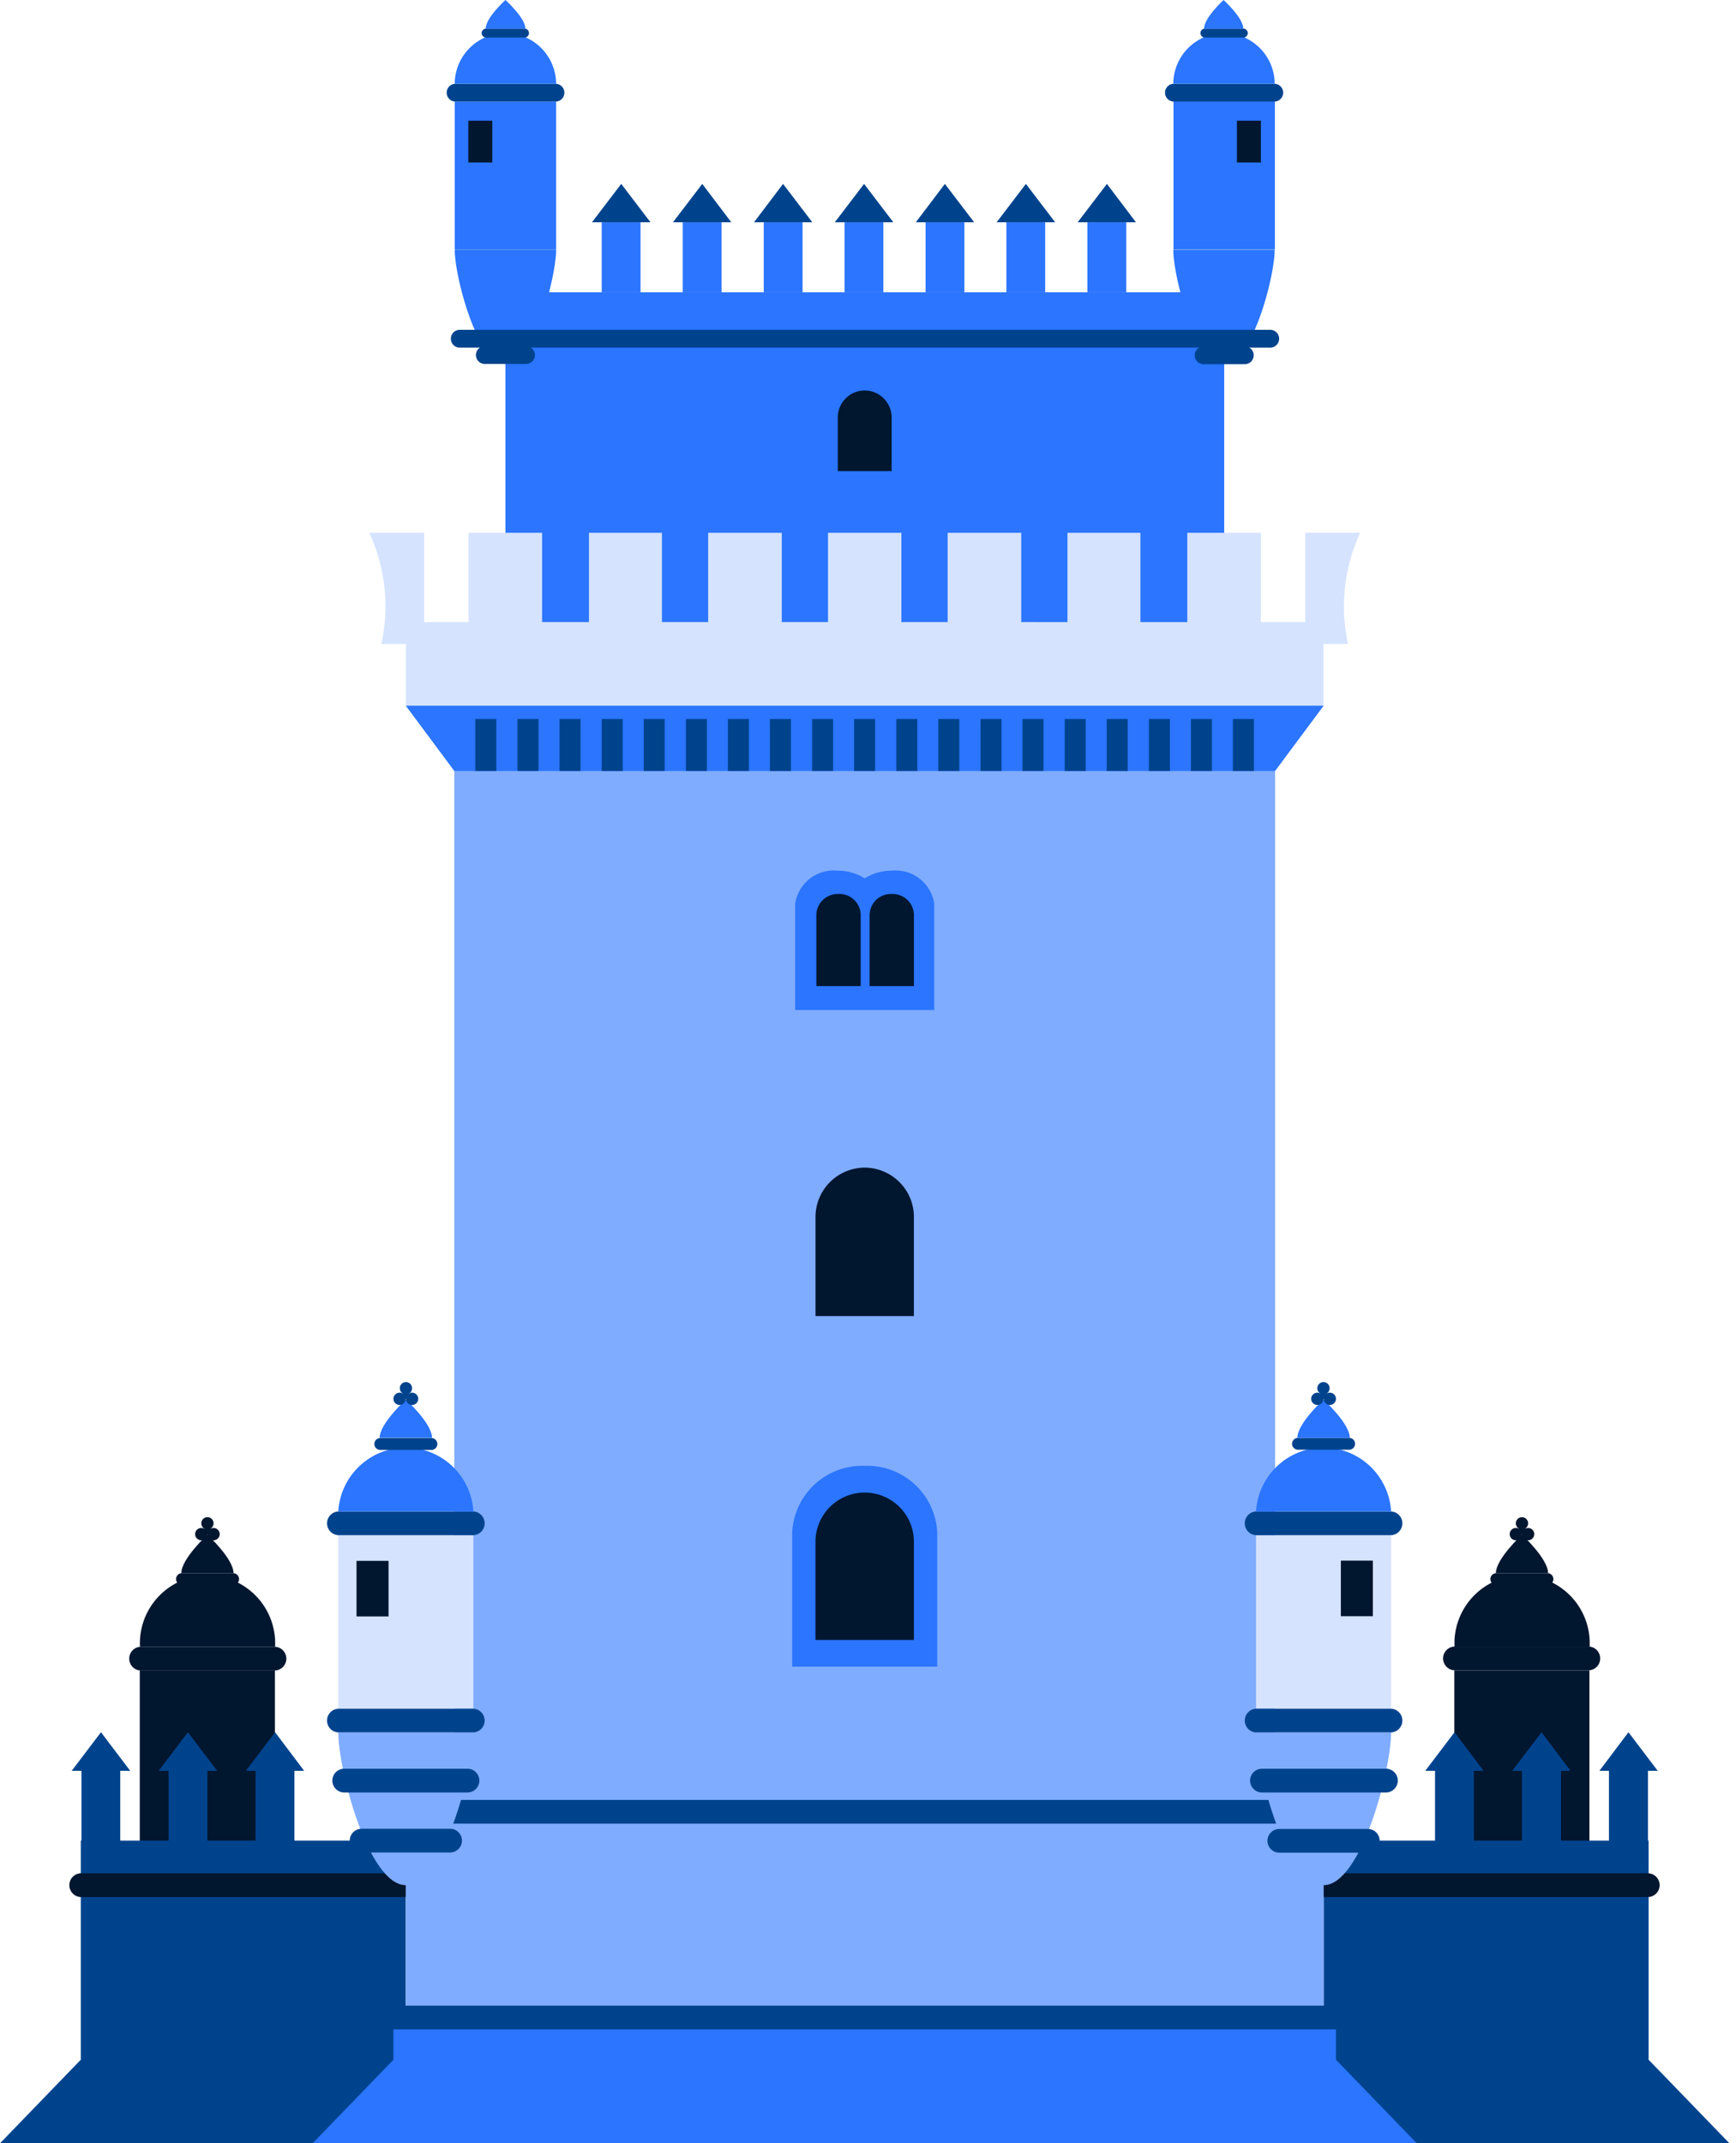 <svg xmlns="http://www.w3.org/2000/svg" xml:space="preserve" fill-rule="evenodd" stroke-linejoin="round" stroke-miterlimit="2" clip-rule="evenodd" viewBox="0 0 81 100">
  <path fill="#01162f" d="M6.522 77.932h6.304v8.095H6.522z"/>
  <path fill="#01162f" d="M13.36 77.387a.555.555 0 0 1-.554.555H6.561a.555.555 0 0 1 0-1.109h6.245c.305 0 .554.249.554.554ZM13.36 86.581a.555.555 0 0 1-.554.554H6.561a.554.554 0 1 1 0-1.108h6.245c.305 0 .554.248.554.554Z"/>
  <path fill="#01162f" fill-rule="nonzero" d="M12.835 76.833H6.531A3.173 3.173 0 0 1 9.683 73.5a3.172 3.172 0 0 1 3.152 3.333ZM6.531 87.135h6.304c0 1.732-1.415 7.115-3.157 7.115-1.741 0-3.147-5.373-3.147-7.115Z"/>
  <path fill="#01162f" d="M11.153 73.676a.277.277 0 0 1-.277.277H8.491a.277.277 0 1 1 0-.554h2.385c.153 0 .277.124.277.277Z"/>
  <path fill="#01162f" fill-rule="nonzero" d="M10.896 73.399H8.461c0-.673 1.217-1.791 1.217-1.791s1.218 1.118 1.218 1.791Z"/>
  <circle cx="9.965" cy="71.578" r=".287" fill="#01162f"/>
  <circle cx="9.391" cy="71.578" r=".287" fill="#01162f"/>
  <circle cx="9.678" cy="71.074" r=".287" fill="#01162f"/>
  <path fill="#01162f" fill-rule="nonzero" d="m9.678 71.074-.287.504h.574l-.287-.504Z"/>
  <path fill="#01162f" d="M7.382 79.129h1.494v2.593H7.382zM13.102 89.391a.555.555 0 0 1-.554.555H6.799a.556.556 0 0 1 0-1.109h5.749c.306 0 .554.249.554.554ZM12.291 92.192a.554.554 0 0 1-.554.554H7.61a.554.554 0 1 1 0-1.108h4.127c.306 0 .554.248.554.554ZM67.857 77.942h6.304v8.095h-6.304zM67.333 77.378c0-.306.248-.555.554-.555h6.245a.555.555 0 0 1 0 1.109h-6.245a.555.555 0 0 1-.554-.554ZM67.333 86.591c0-.306.248-.554.554-.554h6.245a.555.555 0 0 1 0 1.108h-6.245a.554.554 0 0 1-.554-.554Z"/>
  <path fill="#01162f" fill-rule="nonzero" d="M67.867 76.833h6.304a3.172 3.172 0 0 0-3.152-3.333 3.172 3.172 0 0 0-3.152 3.333ZM74.171 87.135h-6.304c0 1.732 1.406 7.115 3.147 7.115 1.742 0 3.157-5.373 3.157-7.115Z"/>
  <path fill="#01162f" d="M69.54 73.676c0-.153.124-.277.277-.277h2.385a.277.277 0 1 1 0 .554h-2.385a.277.277 0 0 1-.277-.277Z"/>
  <path fill="#01162f" fill-rule="nonzero" d="M69.797 73.399h2.435c0-.673-1.218-1.791-1.218-1.791s-1.217 1.118-1.217 1.791Z"/>
  <circle cx="70.727" cy="71.578" r=".287" fill="#01162f"/>
  <circle cx="71.301" cy="71.578" r=".287" fill="#01162f"/>
  <circle cx="71.014" cy="71.074" r=".287" fill="#01162f"/>
  <path fill="#01162f" fill-rule="nonzero" d="m71.014 71.074.287.504h-.574l.287-.504Z"/>
  <path fill="#01162f" d="M71.826 79.129h1.494v2.593h-1.494zM67.59 89.381c0-.305.249-.554.554-.554h5.75a.555.555 0 0 1 0 1.109h-5.75a.555.555 0 0 1-.554-.555ZM68.402 92.182c0-.306.248-.554.554-.554h4.127a.555.555 0 0 1 0 1.108h-4.127a.554.554 0 0 1-.554-.554Z"/>
  <path fill="#2b75ff" d="M23.582 13.637H57.12v17.338H23.582z"/>
  <path fill="#00438d" fill-rule="nonzero" d="M18.931 85.878h-5.195v-3.256h.455l-1.356-1.801-1.365 1.801h.455v3.256H9.678v-3.256h.456l-1.366-1.801-1.366 1.801h.465v3.256H5.611v-3.256h.465l-1.365-1.801-1.366 1.801H3.8v3.256h-.03v10.223L0 100h18.931V85.878ZM61.762 85.878h5.195v-3.256h-.455l1.365-1.801 1.356 1.801h-.455v3.256h2.246v-3.256h-.455l1.366-1.801 1.356 1.801h-.446v3.256h2.237v-3.256h-.446l1.356-1.801 1.366 1.801h-.455v3.256h.029v10.223L80.693 100H61.762V85.878Z"/>
  <path fill="#01162f" d="M77.437 87.956a.555.555 0 0 1-.554.555H3.751a.556.556 0 0 1 0-1.109h73.132c.306 0 .554.249.554.554Z"/>
  <path fill="#7facff" fill-rule="nonzero" d="M59.495 34.122H21.197v50.212h-2.266v9.798h42.831v-9.798h-2.267V34.122Z"/>
  <path fill="#d5e3ff" fill-rule="nonzero" d="M63.464 24.859h-2.563v4.166h-2.069v-4.166h-3.434v4.166h-2.187v-4.166h-3.404v4.166H47.65v-4.166h-3.434v4.166h-2.158v-4.166h-3.424v4.166h-2.157v-4.166h-3.434v4.166h-2.157v-4.166h-3.405v4.166h-2.187v-4.166H21.86v4.166h-2.068v-4.166h-2.563a8.152 8.152 0 0 1 .564 5.186h1.148v2.879h42.811v-2.879H62.9a8.152 8.152 0 0 1 .564-5.186Z"/>
  <path fill="#00438d" d="M60.95 84.532a.555.555 0 0 1-.554.555H20.307a.555.555 0 0 1 0-1.109h40.089c.306 0 .554.249.554.554Z"/>
  <path fill="#d5e3ff" d="M15.784 71.628h6.304v8.095h-6.304z"/>
  <path fill="#00438d" d="M22.613 71.074a.555.555 0 0 1-.555.554h-6.244a.554.554 0 1 1 0-1.108h6.244c.306 0 .555.248.555.554ZM22.613 80.277a.555.555 0 0 1-.555.554h-6.244a.554.554 0 1 1 0-1.108h6.244c.306 0 .555.248.555.554Z"/>
  <path fill="#2b75ff" fill-rule="nonzero" d="M22.088 70.52h-6.304a3.17 3.17 0 0 1 3.152-2.981 3.17 3.17 0 0 1 3.152 2.981Z"/>
  <path fill="#7facff" fill-rule="nonzero" d="M15.784 80.831h6.304c0 1.742-1.415 7.125-3.157 7.125-1.741 0-3.147-5.383-3.147-7.125Z"/>
  <path fill="#00438d" d="M20.406 67.373a.277.277 0 0 1-.277.277h-2.385a.277.277 0 1 1 0-.555h2.385c.153 0 .277.125.277.278Z"/>
  <path fill="#2b75ff" fill-rule="nonzero" d="M20.158 67.086h-2.444c0-.673 1.227-1.782 1.227-1.782s1.217 1.109 1.217 1.782Z"/>
  <circle cx="19.228" cy="65.265" r=".287" fill="#00438d"/>
  <circle cx="18.644" cy="65.265" r=".287" fill="#00438d"/>
  <circle cx="18.941" cy="64.77" r=".287" fill="#00438d"/>
  <path fill="#00438d" fill-rule="nonzero" d="m18.931 64.77-.287.495h.584l-.297-.495Z"/>
  <path fill="#01162f" d="M16.635 72.825h1.494v2.593h-1.494z"/>
  <path fill="#00438d" d="M22.365 83.078a.554.554 0 0 1-.554.554h-5.75a.554.554 0 1 1 0-1.108h5.75c.306 0 .554.248.554.554ZM21.554 85.878a.555.555 0 0 1-.554.554h-4.127a.554.554 0 1 1 0-1.108H21c.305 0 .554.248.554.554Z"/>
  <path fill="#d5e3ff" d="M58.605 71.628h6.304v8.095h-6.304z"/>
  <path fill="#00438d" d="M58.08 71.074c0-.306.248-.554.554-.554h6.245a.554.554 0 1 1 0 1.108h-6.245a.554.554 0 0 1-.554-.554ZM58.08 80.277c0-.306.248-.554.554-.554h6.245a.554.554 0 1 1 0 1.108h-6.245a.554.554 0 0 1-.554-.554Z"/>
  <path fill="#2b75ff" fill-rule="nonzero" d="M58.605 70.52h6.303a3.17 3.17 0 0 0-3.151-2.981 3.17 3.17 0 0 0-3.152 2.981Z"/>
  <path fill="#7facff" fill-rule="nonzero" d="M64.908 80.831h-6.303c0 1.742 1.415 7.125 3.157 7.125 1.741 0 3.146-5.383 3.146-7.125Z"/>
  <path fill="#00438d" d="M60.287 67.363c0-.153.124-.277.277-.277h2.385a.277.277 0 1 1 0 .554h-2.385a.277.277 0 0 1-.277-.277Z"/>
  <path fill="#2b75ff" fill-rule="nonzero" d="M60.534 67.086h2.445c0-.673-1.227-1.782-1.227-1.782s-1.218 1.109-1.218 1.782Z"/>
  <circle cx="61.465" cy="65.265" r=".287" fill="#00438d"/>
  <circle cx="62.048" cy="65.265" r=".287" fill="#00438d"/>
  <circle cx="61.752" cy="64.77" r=".287" fill="#00438d"/>
  <path fill="#00438d" fill-rule="nonzero" d="m61.762 64.77.286.495h-.583l.297-.495Z"/>
  <path fill="#01162f" d="M62.563 72.815h1.494v2.593h-1.494z"/>
  <path fill="#00438d" d="M58.328 83.078c0-.306.248-.554.554-.554h5.749a.555.555 0 1 1 0 1.108h-5.749a.554.554 0 0 1-.554-.554ZM59.139 85.888c0-.306.248-.554.554-.554h4.127a.554.554 0 1 1 0 1.108h-4.127a.554.554 0 0 1-.554-.554Z"/>
  <path fill="#2b75ff" fill-rule="nonzero" d="M62.335 96.101v-1.959H18.357v1.959L14.587 100h51.519l-3.771-3.899Z"/>
  <path fill="#00438d" d="M62.9 94.132a.555.555 0 0 1-.555.554H18.347a.555.555 0 0 1 0-1.109h43.998c.306 0 .555.249.555.555Z"/>
  <path fill="#01162f" fill-rule="nonzero" d="M40.356 69.639h-.02a2.297 2.297 0 0 0-2.286 2.286v4.592h4.592v-4.592a2.297 2.297 0 0 0-2.286-2.286ZM40.346 18.219c-.689 0-1.256.567-1.256 1.257v2.503h2.513v-2.503c0-.69-.567-1.257-1.257-1.257ZM40.346 54.478a2.307 2.307 0 0 0-2.296 2.296v4.631h4.592v-4.641a2.306 2.306 0 0 0-2.296-2.286Z"/>
  <path fill="#2b75ff" fill-rule="nonzero" d="M41.613 40.623a2.385 2.385 0 0 0-1.267.357 2.379 2.379 0 0 0-1.266-.357 1.82 1.82 0 0 0-1.98 1.554v4.948h6.492v-4.948a1.819 1.819 0 0 0-1.979-1.554Z"/>
  <path fill="#01162f" fill-rule="nonzero" d="M39.08 41.712a.995.995 0 0 0-.99.99v3.305h2.068v-3.256l.002-.054a.995.995 0 0 0-1.08-.985ZM41.613 41.712l-.049-.001a.995.995 0 0 0-.99.989v3.307h2.068v-3.256l.002-.05a.995.995 0 0 0-.99-.99l-.041.001Z"/>
  <path fill="#2b75ff" fill-rule="nonzero" d="M61.762 32.924H18.931l2.266 3.048h38.298l2.267-3.048Z"/>
  <path fill="#2b75ff" d="M21.217 4.74h4.73v6.907h-4.73z"/>
  <path fill="#00438d" d="M26.333 4.325a.415.415 0 0 1-.415.415h-4.681a.416.416 0 0 1 0-.831h4.681c.229 0 .415.186.415.416Z"/>
  <path fill="#2b75ff" fill-rule="nonzero" d="M25.948 3.909h-4.731a2.376 2.376 0 0 1 2.365-2.365 2.376 2.376 0 0 1 2.366 2.365ZM21.217 11.648h4.731c0 1.296-1.059 5.334-2.366 5.334-1.306 0-2.365-4.068-2.365-5.334Z"/>
  <path fill="#00438d" d="M24.681 1.544a.208.208 0 0 1-.208.208h-1.791a.208.208 0 0 1 0-.416h1.791c.115 0 .208.093.208.208Z"/>
  <path fill="#2b75ff" fill-rule="nonzero" d="M24.513 1.336h-1.851c0-.505.92-1.336.92-1.336s.931.831.931 1.336Z"/>
  <path fill="#01162f" d="M21.851 5.631h1.118v1.95h-1.118z"/>
  <path fill="#00438d" d="M24.958 16.566a.416.416 0 0 1-.416.416h-1.92a.416.416 0 0 1 0-.832h1.92c.23 0 .416.187.416.416Z"/>
  <path fill="#2b75ff" d="M54.755 4.73h4.73v6.907h-4.73z"/>
  <path fill="#00438d" d="M54.359 4.325c0-.23.186-.416.416-.416h4.681a.415.415 0 0 1 0 .831h-4.681a.415.415 0 0 1-.416-.415Z"/>
  <path fill="#2b75ff" fill-rule="nonzero" d="M54.745 3.909h4.731a2.376 2.376 0 0 0-2.366-2.365 2.376 2.376 0 0 0-2.365 2.365ZM59.476 11.648h-4.731c0 1.296 1.059 5.334 2.365 5.334 1.307 0 2.366-4.068 2.366-5.334Z"/>
  <path fill="#00438d" d="M56.012 1.544c0-.115.093-.208.208-.208h1.791a.208.208 0 1 1 0 .416H56.22a.208.208 0 0 1-.208-.208Z"/>
  <path fill="#2b75ff" fill-rule="nonzero" d="M56.18 1.336h1.831c0-.505-.92-1.336-.92-1.336s-.911.831-.911 1.336Z"/>
  <path fill="#01162f" d="M57.714 5.631h1.118v1.95h-1.118z"/>
  <path fill="#00438d" d="M55.745 16.576c0-.229.186-.416.415-.416h1.92a.416.416 0 0 1 0 .832h-1.92a.416.416 0 0 1-.415-.416Z"/>
  <path fill="#00438d" d="M59.683 15.804a.416.416 0 0 1-.415.416H21.425a.417.417 0 0 1 0-.832h37.843c.229 0 .415.187.415.416Z"/>
  <path fill="#2b75ff" d="M39.406 10.371h1.811v3.266h-1.811zM43.187 10.371h1.811v3.266h-1.811zM46.957 10.371h1.811v3.266h-1.811zM50.737 10.371h1.811v3.266h-1.811zM35.636 10.371h1.811v3.266h-1.811zM31.856 10.371h1.811v3.266h-1.811zM28.075 10.371h1.811v3.266h-1.811z"/>
  <path fill="#00438d" fill-rule="nonzero" d="m28.986 8.58-1.366 1.791h2.731L28.986 8.58ZM32.766 8.58 31.4 10.371h2.722L32.766 8.58ZM36.536 8.58l-1.355 1.791h2.721L36.536 8.58ZM40.317 8.58l-1.366 1.791h2.731L40.317 8.58ZM44.087 8.58l-1.356 1.791h2.722L44.087 8.58ZM47.867 8.58l-1.365 1.791h2.731L47.867 8.58ZM51.648 8.58l-1.366 1.791h2.721L51.648 8.58Z"/>
  <path fill="#2b75ff" fill-rule="nonzero" d="M40.346 68.392a3.27 3.27 0 0 0-3.384 3.127v6.244h6.769v-6.244a3.27 3.27 0 0 0-3.385-3.127Z"/>
  <path fill="#01162f" fill-rule="nonzero" d="M40.356 69.639h-.02a2.297 2.297 0 0 0-2.286 2.286v4.592h4.592v-4.592a2.297 2.297 0 0 0-2.286-2.286Z"/>
  <path fill="#00438d" d="M22.177 33.548h.98v2.425h-.98zM24.146 33.548h.98v2.425h-.98zM26.106 33.548h.98v2.425h-.98zM28.075 33.548h.98v2.425h-.98zM30.035 33.548h.98v2.425h-.98zM32.004 33.548h.98v2.425h-.98zM33.963 33.548h.98v2.425h-.98zM35.923 33.548h.98v2.425h-.98zM37.892 33.548h.98v2.425h-.98zM39.852 33.548h.98v2.425h-.98zM41.821 33.548h.98v2.425h-.98zM43.78 33.548h.98v2.425h-.98zM45.75 33.548h.98v2.425h-.98zM47.709 33.548h.98v2.425h-.98zM49.678 33.548h.98v2.425h-.98zM51.638 33.548h.98v2.425h-.98zM53.607 33.548h.98v2.425h-.98zM55.567 33.548h.98v2.425h-.98zM57.526 33.548h.98v2.425h-.98z"/>
</svg>
